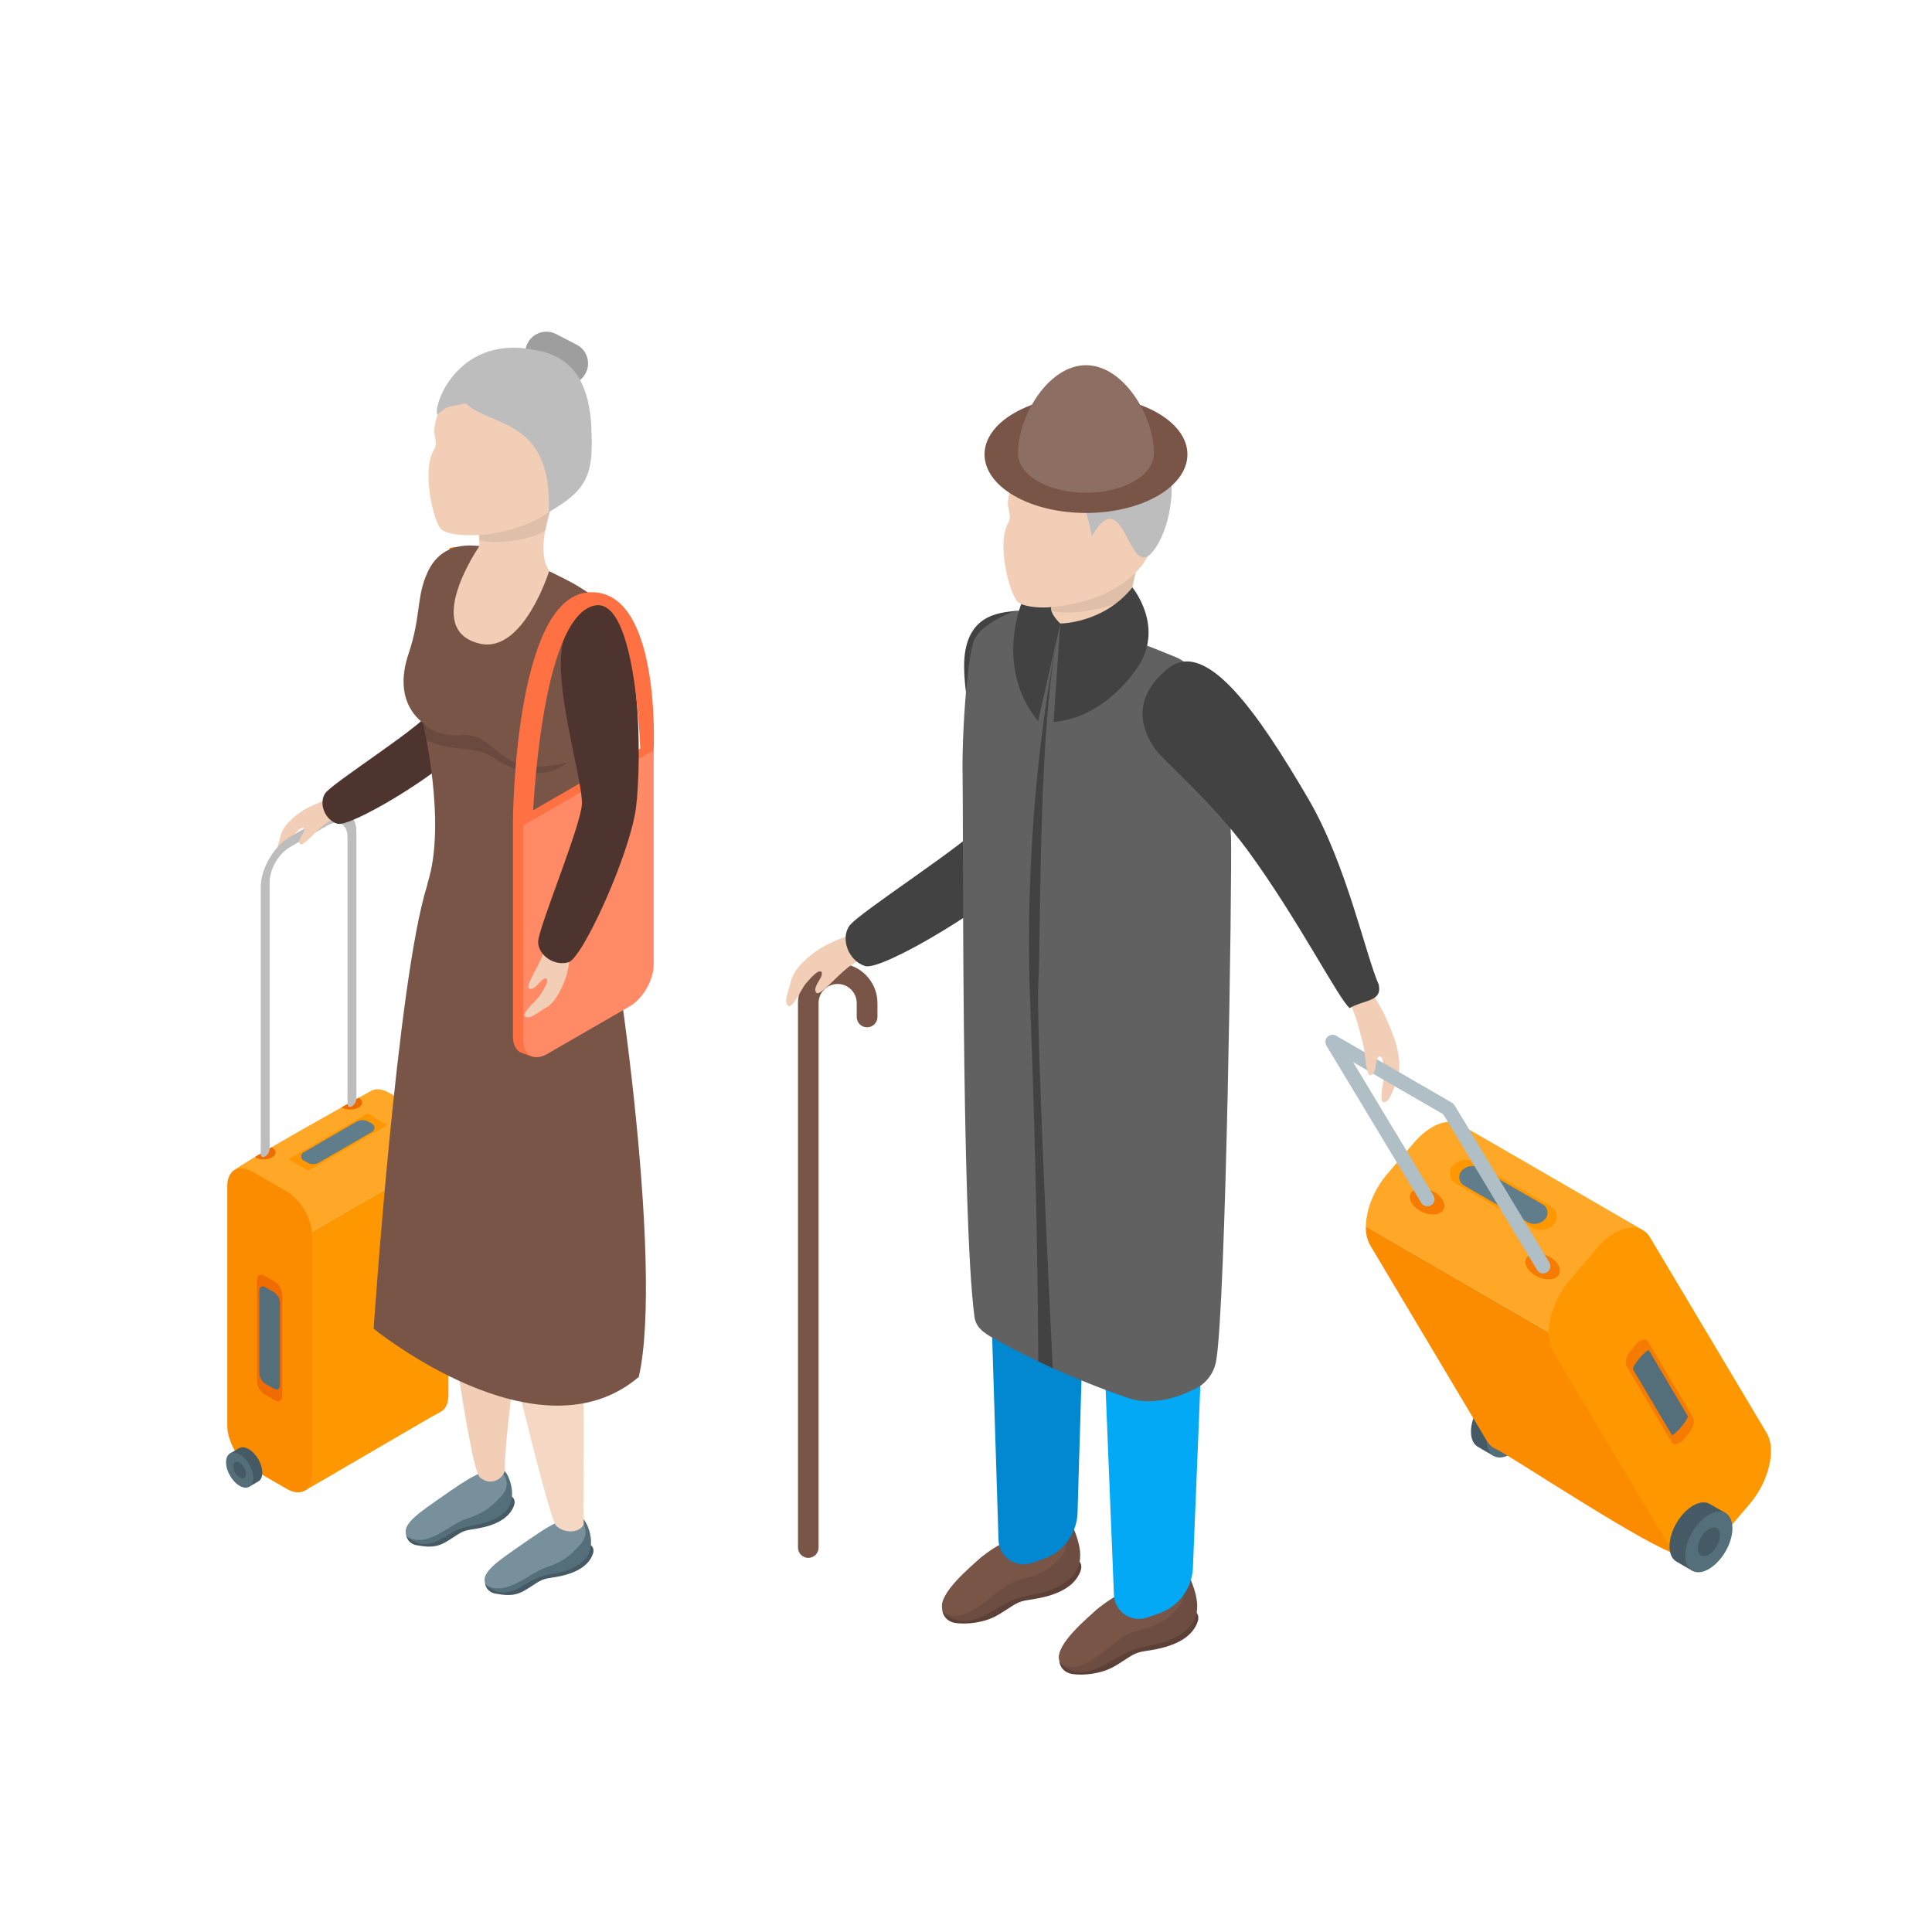 <?xml version="1.0" encoding="UTF-8"?><svg id="_レイヤー_2" xmlns="http://www.w3.org/2000/svg" viewBox="0 0 300 300"><defs><style>.cls-1{fill:none;}.cls-2{fill:#f57c00;}.cls-3{fill:#f4d8c4;}.cls-4{fill:#fb8c00;}.cls-5{fill:#0288d1;}.cls-6{fill:#03a9f4;}.cls-7{fill:#f1ceb5;}.cls-8{fill:#ef6c00;}.cls-9{fill:#ffa726;}.cls-10{fill:#ff9800;}.cls-11{fill:#ff8a65;}.cls-12{fill:#ff7043;}.cls-13{fill:#9e9e9e;}.cls-14{fill:#8d6e63;}.cls-15{fill:#b0bec5;}.cls-16{fill:#bdbdbd;}.cls-17{fill:#e0e0e0;}.cls-18{fill:#424242;}.cls-19{fill:#455a64;}.cls-20{fill:#546e7a;}.cls-21{fill:#6d4c41;}.cls-22,.cls-23{fill:#5d4037;}.cls-24{fill:#616161;}.cls-25{fill:#607d8b;}.cls-26{fill:#795548;}.cls-27{fill:#78909c;}.cls-28{fill:#4e342e;}.cls-23{opacity:.5;}.cls-29{fill:#b59b88;opacity:.3;}</style></defs><g id="_レイヤー_1-2"><g><g><g><path class="cls-7" d="M43.64,129.59c-.31,1.31-.91,2.48-.39,2.98,.53,.5,1.63-2.06,2.08-2.57,.24-.27,.68-.8,1.09-1.14l-1.4-1.4c-.69,.69-1.22,1.44-1.38,2.12Z"/><g><path class="cls-9" d="M36.19,181.84c1.75-1.5,20.74-12.09,21.49-12.48,.7-.37,1.65-.29,2.7,.31l5.34,3.08c2.06,1.19,3.73,4,3.88,6.42-9.96,5.62-22.05,12.52-30.12,17.35l-3.29-14.68Z"/><path class="cls-10" d="M69.6,179.17c0,.12,.03,.24,.03,.36v37.14c0,1.36-.52,2.27-1.34,2.63-.69,.3-19.35,11.27-20.98,12.17l-7.83-34.95c8.07-4.83,20.16-11.73,30.12-17.35Z"/><path class="cls-4" d="M39.2,228.12l5.34,3.08c2.16,1.25,3.91,.24,3.91-2.26v-37.14c0-2.5-1.75-5.53-3.91-6.78l-5.34-3.08c-2.16-1.25-3.91-.24-3.91,2.26v37.14c0,2.5,1.75,5.53,3.91,6.78Z"/><path class="cls-8" d="M41.07,216.51l1.59,.92c.65,.37,1.17,.07,1.17-.68v-15.72c0-.75-.52-1.65-1.17-2.02l-1.59-.92c-.65-.37-1.17-.07-1.17,.68v15.72c0,.75,.52,1.65,1.17,2.02Z"/><path class="cls-20" d="M41.22,214.88l1.3,.75c.53,.3,.95,.06,.95-.55v-12.79c0-.61-.43-1.34-.95-1.65l-1.3-.75c-.53-.3-.95-.06-.95,.55v12.79c0,.61,.43,1.34,.95,1.65Z"/><polygon class="cls-10" points="57.04 172.91 44.79 180.01 47.87 181.79 60.12 174.69 57.04 172.91"/><path class="cls-25" d="M55.37,174.17l-8.25,4.78c-.47,.27-.47,.96,0,1.23l.6,.34c.57,.33,1.26,.33,1.83,0l8.25-4.78c.47-.27,.47-.96,0-1.23l-.6-.34c-.57-.33-1.26-.33-1.83,0Z"/><path class="cls-8" d="M42.15,178.15s.07,.02,.1,.04c.73,.42,.73,1.1,0,1.52-.73,.42-1.9,.42-2.63,0-.02-.01-.02-.03-.04-.04,.78-.46,1.65-.98,2.58-1.52Z"/><path class="cls-8" d="M55.7,170.46c.72,.42,.72,1.1,0,1.51-.73,.42-1.9,.42-2.63,0-.01,0-.01-.02-.03-.02,1.02-.57,1.92-1.08,2.66-1.49Z"/><path class="cls-16" d="M41.18,179.57c.38-.22,.69-.75,.69-1.19v-41.41c0-1.99,1.4-4.42,3.12-5.41l5.85-3.38c1.72-.99,3.12-.19,3.12,1.8v41.41c0,.44,.31,.62,.69,.4,.38-.22,.69-.75,.69-1.19v-41.41c0-2.87-2.02-4.03-4.5-2.6l-5.85,3.38c-2.48,1.43-4.5,4.93-4.5,7.8v41.41c0,.44,.31,.62,.69,.4Z"/><g><path class="cls-19" d="M40.73,228.68c0,.7-.26,1.19-.67,1.39-.05,.02-1.32,.77-1.37,.79-.36,.11,.42-.68-.07-.96-1.17-.67-2.11-2.31-2.11-3.66,0-.62-1.15-.3-.82-.54,.03-.02,1.4-.81,1.43-.82,.38-.22,.91-.19,1.5,.14,1.17,.67,2.11,2.31,2.11,3.66Z"/><path class="cls-20" d="M39.32,229.5c0,1.35-.95,1.89-2.11,1.22-1.17-.67-2.11-2.31-2.11-3.66s.95-1.89,2.11-1.22c1.17,.67,2.11,2.31,2.11,3.66Z"/><path class="cls-19" d="M38.2,228.85c0,.63-.44,.89-.99,.57-.55-.32-.99-1.09-.99-1.72s.44-.89,.99-.57c.55,.32,.99,1.09,.99,1.72Z"/></g></g><path class="cls-7" d="M47.18,125.77c-.73,.44-1.51,1.05-2.15,1.7l1.4,1.4c.15-.13,.29-.23,.42-.29,.07-.03,.14-.04,.19-.04,.08,0,.15,.03,.2,.11,.03,.05,.01,.11,.01,.17,0,.14-.04,.3-.14,.48-.29,.56-.86,1.24-.54,1.73,.24,.36,1.1-.47,2.1-1.44,.04-.04,.08-.07,.12-.11,.66-.64,1.38-1.31,2.03-1.76,.27-.18,.53-.34,.76-.42,1.73-.6,2.26-3.78,2.26-3.78-1.7,.01-5.15,1.33-6.66,2.25Z"/><path class="cls-28" d="M66.47,110.89c-1.78,2.4-14.92,10.75-15.97,12.29-1.05,1.54-.08,4.12,1.88,4.73,1.96,.61,15.52-7.43,19.92-12.24l-5.83-4.78Z"/><g><path class="cls-19" d="M63.09,238.2c-.06,.37,.27,1.53,1.65,1.75,1.38,.22,2.77,.49,4.44-.48,1.68-.97,2.28-1.63,3.49-1.88,1.21-.25,5.84-.55,7.1-3.69,1.26-3.14-6.41-2.01-6.41-2.01l-10.27,6.31Z"/><path class="cls-20" d="M78.05,228.09c1.14,.81,2.56,5.01,.16,6.88-2.49,1.95-4.27,1.58-6.71,2.41-2.44,.83-4.71,3.73-7.78,1.66-2.23-1.5,1.65-2.91,4.39-5.59,2.01-1.96,9.93-5.36,9.93-5.36Z"/><path class="cls-27" d="M67.48,233.22c-2.91,2.04-5.45,3.88-4.13,5.47,3.06,1.69,6.47-1.96,8.84-2.76,2.44-.83,3.7-1.42,5.73-3.69,1.49-1.67,.47-3.54-.34-3.68-2.64-.44-3.65,.13-10.09,4.65Z"/></g><g><path class="cls-19" d="M75.34,245.72c-.06,.37,.27,1.53,1.65,1.75,1.38,.22,2.77,.49,4.44-.48s2.28-1.63,3.49-1.88c1.21-.25,5.84-.55,7.1-3.69,1.26-3.14-6.41-2.01-6.41-2.01l-10.27,6.31Z"/><path class="cls-20" d="M90.31,235.61c1.14,.81,2.56,5.01,.16,6.88-2.49,1.95-4.27,1.58-6.71,2.41-2.44,.83-4.71,3.73-7.78,1.66-2.23-1.5,1.65-2.91,4.39-5.59,2.01-1.96,9.93-5.36,9.93-5.36Z"/><path class="cls-27" d="M79.73,240.74c-2.91,2.04-5.45,3.88-4.13,5.47,3.06,1.69,6.66-1.96,9.03-2.76,2.44-.83,3.51-1.42,5.54-3.69,1.49-1.67,.47-3.54-.34-3.68-2.64-.44-3.65,.13-10.09,4.65Z"/></g><path class="cls-7" d="M70.09,144.62c5.12-4.52,9.83,1.02,11.38,7.15,1.54,6.13-1.99,24.5-3.11,30.77-.34,1.93-1.44,3.31-2.79,4.23,2.94,2.61,3.84,9.01,4.59,14.61,.82,6.11-1.83,21.32-1.78,26.87,0,1-1.91,2.77-3.85,1.17-1.93-1.61-7.19-44.07-7.19-44.07,0,0,.05-.01,.07-.02-.05-.14-.16-.23-.2-.38-1.69-6.27-1.83-23.94-1.92-27.13,0,0-.32-8.68,4.79-13.2Z"/><path class="cls-3" d="M75.41,194.17h.01c-1.05-6.9,3.02-24.61,3.45-27.42,0,0,.39-9.11,6.25-12.62,5.86-3.51,9.48,2.8,9.87,9.12,.39,6.31-6.45,23.72-8.7,29.68-.41,1.09-.95,1.98-1.53,2.77,2.5,2.8,3.85,8.26,5.01,13.12,1.43,6,.63,21.41,.87,27.91-.69,1.36-3.03,1.42-4.33,.15-1.54-2.62-9.12-35-10.64-41.54-.08-.24-.13-.52-.19-.8-.05-.23-.08-.36-.08-.36Z"/><path class="cls-8" d="M63.99,109.55l6.01,7.87c3.63-3.01,11.92-34.94-.16-32.33l-5.86,24.47Z"/><path class="cls-26" d="M99.19,213.81c3.96-17.27-3.7-70.8-6.88-82.31-1.38-5.01,3.39-19.35,4.6-23.4,1.21-4.05,3.69-11.64-9.22-18.21-5.51-2.8-9.96-4.71-13.24-5.1-4.38-.53-6.78,1.32-8.03,4.01-1.82,3.91-.99,6.79-2.99,12.75-1.99,5.96,.3,9.21,2.3,10.75,.02,.41,3.62,15.53,.69,24.75-.04,.13-.05,.26-.07,.39,0,.01-.02,.02-.02,.03-4.65,14.63-8.31,68.85-8.31,68.85,0,0,25.55,20.83,41.18,7.48Z"/><path class="cls-23" d="M79.84,118.31c-3.2-1.27-4.42-4.55-8.3-4.17-3.89,.38-5.81-1.84-5.81-1.84,0,.1,.22,1.1,.51,2.65,2.14,1.05,4.75,1.22,6.51,1.44,1.17,.15,2.63,.41,3.6,1.09,7.5,5.25,11.85,.84,11.85,.84-1.49,.5-5.15,1.27-8.36,0Z"/><path class="cls-7" d="M85.24,88.77s-3.99,12.71-10.7,11.18c-9.16-2.08-.09-15.17-.09-15.17l5.45,.16,5.34,3.82Z"/><path class="cls-7" d="M74.11,79.82c.23,1.72,.26,3.73,.34,4.97,1.62,2.68,11.57,4.9,10.8,3.79-2.5-3.61,1.2-12.31,1.2-12.31l-12.34,3.54Z"/><path class="cls-29" d="M74.36,82.06c.06,.66,.11,1.28,.15,1.84,2.36,.74,8.05-.07,10.25-1.57,.56-3.18,1.68-6.06,1.68-6.06l-12.34,3.54c.09,.71,.17,1.39,.23,2.05,0,.06,.01,.13,.02,.19Z"/><path class="cls-7" d="M84.93,56.87c-4.67-.88-10.1-1.31-16.09,5.7-.63,.74-1.05,1.88-1.41,4.01-.11,.68,.39,2,.18,2.72-.03,.11-.05,.21-.08,.32-2.26,3.21-.14,11.79,1.08,12.65,2.86,2.01,18.52,.99,21.46-9.29,2.01-7.04-.47-15.22-5.14-16.11Z"/><path class="cls-13" d="M83.34,57.7l3.19,1.65c1.61,.83,3.59,.2,4.42-1.41h0c.83-1.61,.2-3.59-1.41-4.42l-3.19-1.65c-1.61-.83-3.59-.2-4.42,1.41h0c-.83,1.61-.2,3.59,1.41,4.42Z"/><path class="cls-16" d="M91.83,66.33c-.45-8.37-4.01-10.56-7.01-11.57h0s-.06-.02-.1-.03c-.36-.11-.72-.2-1.09-.26-12.28-2.9-16.38,8.27-15.73,9.9,2.01-1.59,1.22-1.01,4.44-1.75,3.62,3.69,13.49,2.15,12.88,16.89,6.14-3.49,6.98-6.04,6.59-13.18Z"/><path class="cls-12" d="M96.17,155.74l-12.79,7.38c-.67,.39-.07,1.02-.61,.97-.18-.02-1.6-.52-1.76-.59-.83-.31-1.36-1.2-1.36-2.54v-33.33s20.25-11.69,20.25-11.69l1.6,.54-1.6,32.8c0,2.38-1.67,5.27-3.73,6.46Z"/><path class="cls-11" d="M97.77,156.27l-12.79,7.38c-2.06,1.19-3.73,.22-3.73-2.15v-33.33s20.25-11.69,20.25-11.69v33.33c0,2.38-1.67,5.27-3.73,6.46Z"/><path class="cls-7" d="M83.82,154.6c-.43,.69-3.01,2.84-2.25,3.27,.76,.44,1.9-.65,3.31-1.46,1.41-.81,2.66-3.32,3.2-5.38,.54-2.05,.24-3.03,.16-3.84,0,0-3.66-2.2-3.76,0-.04,.9-.32,1.49-.96,2.73-.91,1.77-1.88,3.42-1.3,3.6,.88,.27,1.62-1.31,2.29-1.54,.08-.03,.16-.05,.24-.03,.72,.16-.49,1.96-.92,2.65Z"/><path class="cls-28" d="M92.54,93.99c-1.99,.2-5.41,1.98-5.46,9.06-.04,7.08,3.37,18.43,3.28,21.76-.1,3.33-6.82,19.38-6.8,21.46,.02,2.08,2.55,3.82,4.74,3.14,2.19-.69,9.49-16.72,10.45-23.94,.96-7.22,.89-32.19-6.22-31.48Z"/><path class="cls-12" d="M79.65,127.63s.13-34.65,11.61-35.64c11.48-.99,10.24,24.49,10.24,24.49l-2.04,1.18s-.46-25.17-7.18-23.63c-8.44,1.94-9.56,33.3-9.56,33.3l-3.07,.31Z"/></g><g><path class="cls-26" d="M125.52,241.91c-.89,0-1.61-.72-1.61-1.61v-84.55c0-3.4,2.77-6.17,6.17-6.17s6.17,2.77,6.17,6.17v2.16c0,.89-.72,1.61-1.61,1.61s-1.61-.72-1.61-1.61v-2.16c0-1.63-1.33-2.96-2.96-2.96s-2.96,1.33-2.96,2.96v84.55c0,.89-.72,1.61-1.61,1.61Z"/><path class="cls-7" d="M127.51,147.19c-1.99,1.2-4.24,3.3-4.65,5.03-.41,1.73-1.2,3.27-.51,3.93s2.15-2.71,2.74-3.38c.43-.49,1.36-1.6,1.98-1.88,.09-.04,.18-.06,.26-.06,.11,0,.2,.04,.26,.14,.04,.06,.02,.15,.02,.23,0,.19-.05,.39-.18,.63-.39,.73-1.13,1.64-.71,2.28,.32,.48,1.44-.61,2.76-1.89,.05-.05,.1-.1,.15-.15,.87-.84,1.81-1.73,2.67-2.31,.35-.24,.69-.44,1-.55,2.28-.79,2.97-4.98,2.97-4.98-2.24,.02-6.77,1.75-8.76,2.96Z"/><path class="cls-18" d="M164.05,129.8c.94-8.53,1.86-35.95-6.49-34.93-2.34,.29-7.98,.5-7.85,8.84,.14,8.34,4.46,21.61,4.43,25.54l9.9,.56Z"/><path class="cls-18" d="M152.89,127.62c-2.34,3.15-19.64,14.14-21.02,16.17-1.38,2.03-.11,5.42,2.47,6.22,2.58,.81,20.43-9.77,26.22-16.11l-7.67-6.29Z"/><path class="cls-7" d="M162.64,89.92c.34,2.07,.56,4.04,.7,5.54-1.87,.8-2.57,2.77-2.57,2.77,0,0-4.07,9.03-1.13,9.89,3.93,1.15,17.86-5.99,16.89-7.3-3.15-4.27,.89-15.62,.89-15.62l-14.78,4.72Z"/><g><path class="cls-22" d="M146.34,249.89c-.07,.45,.33,1.85,2,2.12,1.67,.27,4.51-.01,6.54-1.19,2.04-1.18,2.77-1.98,4.24-2.28,1.47-.3,7.09-.67,8.62-4.47,1.53-3.81-7.78-2.44-7.78-2.44l-13.62,8.26Z"/><path class="cls-21" d="M166.66,237.21c1.04,2.54,2.09,5.88-.81,8.15-3.03,2.36-5.19,1.92-8.14,2.93-2.96,1-6.86,5.14-10.59,2.63-2.7-1.82,1.61-5.58,4.93-8.82,2.44-2.38,14.62-4.89,14.62-4.89Z"/><path class="cls-26" d="M152.05,242.09c-3.26,2.82-7,6.46-5.4,8.39,3.72,2.05,7.97-3.91,10.84-4.88,2.96-1,4.61-.92,7.08-3.67,1.81-2.02,.98-3.86,.03-4.18,0,0-6.43-.96-12.55,4.34Z"/></g><g><path class="cls-22" d="M164.51,257.82c-.07,.45,.33,1.85,2,2.12,1.67,.27,4.51-.01,6.54-1.19s2.77-1.98,4.24-2.28c1.47-.3,7.09-.67,8.62-4.47,1.53-3.81-7.78-2.44-7.78-2.44l-13.62,8.26Z"/><path class="cls-21" d="M184.83,245.13c1.04,2.54,2.09,5.88-.81,8.15-3.03,2.36-5.19,1.92-8.14,2.93s-6.86,5.14-10.59,2.63c-2.7-1.82,1.61-5.58,4.93-8.82,2.44-2.38,14.62-4.89,14.62-4.89Z"/><path class="cls-26" d="M170.21,250.02c-3.26,2.82-7,6.46-5.4,8.39,3.72,2.05,7.97-3.91,10.84-4.88,2.96-1,4.61-.92,7.08-3.67,1.81-2.02,.98-3.86,.03-4.18,0,0-6.43-.96-12.55,4.34Z"/></g><path class="cls-5" d="M161.23,150.24l9.27,.64s-2.06,33.7-2.05,45.42c0,.79-1.12,38.3-1.12,38.3,0,3.35-2.1,6.35-5.27,7.46l-.84,.29-.98,.34c-2.49,.88-5.12-.93-5.19-3.57l-2.29-72.95,8.46-15.93Z"/><path class="cls-6" d="M179.14,158.71l8.52-.51s-.6,32.69-.74,43.48c-.01,1-1.67,41.39-1.67,41.39,0,3.35-2.1,6.35-5.27,7.46l-.84,.29-.98,.34c-2.49,.88-5.12-.93-5.19-3.57l-3.42-84.52,9.59-4.36Z"/><path class="cls-9" d="M177.98,180.58c-7.83-.2-13.58-2.7-17.43-4.75-5.74-3.07-8-6.6-8.07-11.95-.12-8.67-.41-16.16,2.3-17.46,2.71-1.3,22.47,7.02,22.77,16.73,.3,9.71,.42,17.44,.42,17.44Z"/><path class="cls-24" d="M191.13,129.81c-.43-15.84-4.12-24.07-4.12-24.07-.26-.45-.75-.99-1.32-1.53-1-.92-2.26-1.82-3.06-2.15-2.04-.84-4.49-1.82-7.07-2.78-1.64,3.39-6.11-1.05-10.92-2.45-4.8-1.4-2.52-.26-1.29-1.36-3-.65-5.49-.85-6.81-.2-1.91,.93-4.22,2.15-5.02,3.71,0,0-.01,0-.02,0-1.23,1.44-2.17,14.89-2.03,21.44,.14,6.29-.23,68.59,1.85,84.09,.27,1.99,2.11,2.83,3.86,3.81,4.07,2.3,11.68,5.9,19.95,8.75,3.75,1.29,7.76-.06,10.5-1.43,1.69-.84,2.88-2.44,3.21-4.3,1.52-8.61,2.49-74.76,2.31-81.55Z"/><path class="cls-29" d="M163.03,92.63c.1,.8,.18,1.54,.25,2.22,2.87,.81,9.73-.37,12.33-2.26,.57-3.86,1.82-7.38,1.82-7.38l-14.78,4.72c.14,.85,.25,1.68,.35,2.47,0,.08,.02,.15,.03,.23Z"/><path class="cls-7" d="M173.71,67.71c-4.7-.75-10.13-1.01-15.92,6.17-.61,.76-.99,1.91-1.29,4.05-.09,.69,.45,1.98,.26,2.71-.03,.11-.04,.21-.07,.32-2.17,3.27,.21,11.78,1.46,12.61,2.92,1.93,18.55,.44,21.17-9.91,1.8-7.1-.91-15.2-5.61-15.95Z"/><path class="cls-16" d="M164.33,74.12c4.02,2.4,4.48,5.83,5.22,9.12,4.99-8.61,5.59,6.64,9.27,2.62,3.68-4.02,5.8-18.1-3.57-20.63-6.04-1.63-10.91,8.89-10.91,8.89Z"/><path class="cls-17" d="M154.84,69.09c0,2.73,6.13,9.67,13.51,7.06,7.38-2.61,9.91-5.11,10.2-6.58,.53-2.65-4.54-11.1-15.29-3.36-5.13,3.69-7.17,3.61-8.42,2.88Z"/><path class="cls-26" d="M179.77,64.13c6.15,3.55,6.15,9.31,0,12.86-6.15,3.55-16.13,3.55-22.28,0-6.15-3.55-6.15-9.31,0-12.86,6.15-3.55,16.13-3.55,22.28,0Z"/><path class="cls-14" d="M179.19,70.41h0s0,0,0,0c0-5.83-4.73-13.7-10.56-13.7s-10.56,7.88-10.56,13.71c0,1.56,1.03,3.12,3.09,4.31,4.12,2.38,10.81,2.38,14.93,0,2.06-1.19,3.09-2.75,3.09-4.31h0Z"/><path class="cls-18" d="M175.84,91.22s5.15,6.19,.69,12.57c-4.46,6.38-9.97,8.17-12.93,8.29l1.04-15.26s6.71,0,11.19-5.6Z"/><path class="cls-18" d="M158.58,93.79s-4.11,9.99,2.61,18.18l3.46-15.14s-1.63-1.48-1.42-2.57c-1.49,.18-3.64-.02-4.64-.46Z"/><g><path class="cls-18" d="M163.84,100.77c.27-1.45,.49-2.5,.63-3.15-.23,.97-.44,2.02-.63,3.15Z"/><path class="cls-18" d="M163.84,100.77c-1.58,8.38-4.88,29.41-3.87,55.17,1.01,25.93,1.21,47.16,1.26,55.47,.72,.34,1.46,.68,2.24,1.03-.56-11.31-2.61-53.84-2.23-59.98,.4-6.49-.05-36.11,2.61-51.69Z"/><path class="cls-18" d="M164.47,97.62c.06-.26,.11-.55,.17-.8,0,0-.07,.32-.17,.8Z"/></g><path class="cls-7" d="M216.93,167.88c-.75,1.56-1.1,3.21-2.02,3.28-.93,.07,.03-3.37,0-4.23-.03-.66-.04-2.13-.37-2.69l2.74,1.1c.03,.97-.04,1.89-.35,2.54Z"/><g><g><path class="cls-19" d="M228.41,222.3c0,1.22,.45,2.05,1.16,2.41,.08,.04,2.28,1.34,2.37,1.37,.62,.2-.72-1.18,.13-1.67,2.02-1.17,3.66-4,3.66-6.33,0-1.08,1.99-.52,1.42-.94-.04-.03-2.43-1.4-2.48-1.42-.66-.39-1.58-.34-2.6,.25-2.02,1.17-3.66,4-3.66,6.33Z"/><path class="cls-20" d="M230.85,223.71c0,2.33,1.64,3.28,3.66,2.11,2.02-1.17,3.66-4,3.66-6.33s-1.64-3.28-3.66-2.11c-2.02,1.17-3.66,4-3.66,6.33Z"/><path class="cls-19" d="M232.79,222.59c0,1.1,.77,1.54,1.72,.99,.95-.55,1.72-1.88,1.72-2.98s-.77-1.54-1.72-.99c-.95,.55-1.72,1.88-1.72,2.98Z"/></g><path class="cls-4" d="M258.37,217.24c1.22,12.25,2.24,24.14,2.24,24.14-3.96-.61-26.48-15.61-28.32-16.38-.58-.24-1.07-.67-1.44-1.3l-18.09-30.34c-.47-.79-.69-1.81-.67-2.94,15.44,8.93,33.69,19.51,46.29,26.81Z"/><path class="cls-9" d="M215.43,182.27l4.14-4.84c2.33-2.72,5.06-3.79,6.9-2.96,.55,.25,28.49,16.46,28.49,16.46,.78,1.3,2.2,13.99,3.42,26.31-12.6-7.31-30.85-17.89-46.29-26.81,.03-2.56,1.24-5.71,3.34-8.16Z"/><path class="cls-10" d="M267.51,238.43l4.14-4.84c3.02-3.53,4.22-8.5,2.67-11.09l-18.09-30.34c-1.55-2.6-5.25-1.84-8.27,1.7l-4.14,4.84c-3.02,3.53-4.22,8.5-2.67,11.09l18.09,30.34c1.55,2.6,5.25,1.84,8.27-1.7Z"/><g><path class="cls-2" d="M261.39,223.56l.91-1.06c.66-.78,.93-1.87,.59-2.44l-6.98-11.73c-.34-.57-1.16-.4-1.82,.37l-.91,1.06c-.66,.78-.93,1.87-.59,2.44l6.98,11.73c.34,.57,1.16,.4,1.82-.37Z"/><path class="cls-20" d="M262.06,219.86l-5.99-10.14c-.26-.43-2.74,2.48-2.49,2.91l5.99,10.14c.26,.43,2.74-2.48,2.49-2.91Z"/></g><g><path class="cls-10" d="M226.04,183.77l11.9,6.87c1.11,.64,2.52,.4,3.36-.58h0c.73-.85,.51-2.16-.47-2.72l-11.9-6.87c-1.11-.64-2.52-.4-3.36,.58h0c-.73,.85-.51,2.16,.47,2.72Z"/><path class="cls-25" d="M227.32,184.08l9.85,5.68c.92,.53,2.09,.33,2.78-.48h0c.6-.7,.42-1.78-.38-2.25l-9.85-5.68c-.92-.53-2.09-.33-2.78,.48h0c-.6,.7-.42,1.78,.38,2.25Z"/></g><path class="cls-2" d="M236.97,195.43c-.42,.9,.39,2.16,1.81,2.83,1.42,.66,2.91,.47,3.33-.43,.42-.9-.39-2.16-1.81-2.83-1.42-.66-2.91-.47-3.33,.43Z"/><path class="cls-2" d="M219.03,185.36c-.42,.9,.39,2.16,1.81,2.83,1.42,.66,2.91,.47,3.33-.43,.42-.9-.39-2.16-1.81-2.83-1.42-.66-2.91-.47-3.33,.43Z"/><path class="cls-15" d="M239.63,197.73c.2,0,.39-.05,.57-.16,.53-.32,.7-1,.38-1.53l-14.72-24.42c-.1-.16-.23-.3-.4-.39l-17.98-10.4c-.44-.26-1-.18-1.35,.18-.36,.36-.42,.92-.16,1.36l14.72,24.42c.32,.53,1,.7,1.53,.38,.53-.32,.7-1,.38-1.53l-12.49-20.71,13.99,8.09,14.57,24.18c.21,.35,.58,.54,.96,.54Z"/><g><path class="cls-19" d="M259.24,240.12c0,1.22,.45,2.05,1.16,2.41,.08,.04,2.28,1.34,2.37,1.37,.62,.2-.72-1.18,.13-1.67,2.02-1.17,3.66-4,3.66-6.33,0-1.08,1.99-.52,1.42-.94-.04-.03-2.43-1.4-2.48-1.42-.66-.39-1.58-.34-2.6,.25-2.02,1.17-3.66,4-3.66,6.33Z"/><path class="cls-20" d="M261.69,241.53c0,2.33,1.64,3.28,3.66,2.11,2.02-1.17,3.66-4,3.66-6.33s-1.64-3.28-3.66-2.11c-2.02,1.17-3.66,4-3.66,6.33Z"/><path class="cls-19" d="M263.63,240.41c0,1.1,.77,1.54,1.72,.99,.95-.55,1.72-1.88,1.72-2.98s-.77-1.54-1.72-.99c-.95,.55-1.72,1.88-1.72,2.98Z"/></g></g><path class="cls-7" d="M188.58,109.4c3.42-.07,8.73,13.48,14.69,21.77,4.97,8.49,9.15,22.56,9.15,22.56,1.68,1.39,3.31,5.37,4.08,7.5,.45,1.24,.74,2.75,.79,4.12l-2.74-1.1c-.1-.18-.24-.26-.42-.19-.08,.03-.14,.1-.19,.17-.44,.6-.15,2.44-1.08,2.73-.61,.19-.76-1.84-1.03-3.94-.13-1.05-.81-3.27-.94-3.8-.94-3.8-7.18-16.44-11.76-21.6-6.58-7.42-16.78-21.32-16.78-21.32,0,0,2.82-6.81,6.24-6.88Z"/><path class="cls-18" d="M181.52,103.69c-1.82,1.4-6.8,5.81-2.22,12.51,1.32,1.92,8.82,8.19,14.47,15.89,7.77,10.61,14.19,23.22,15.81,24.44,2.35-1.34,5.04-.97,4.52-3.61-2.08-4.7-5.02-18.76-10.94-28.87-7.84-13.41-15.82-24.84-21.64-20.35Z"/></g></g><rect class="cls-1" width="300" height="300"/></g></g></svg>